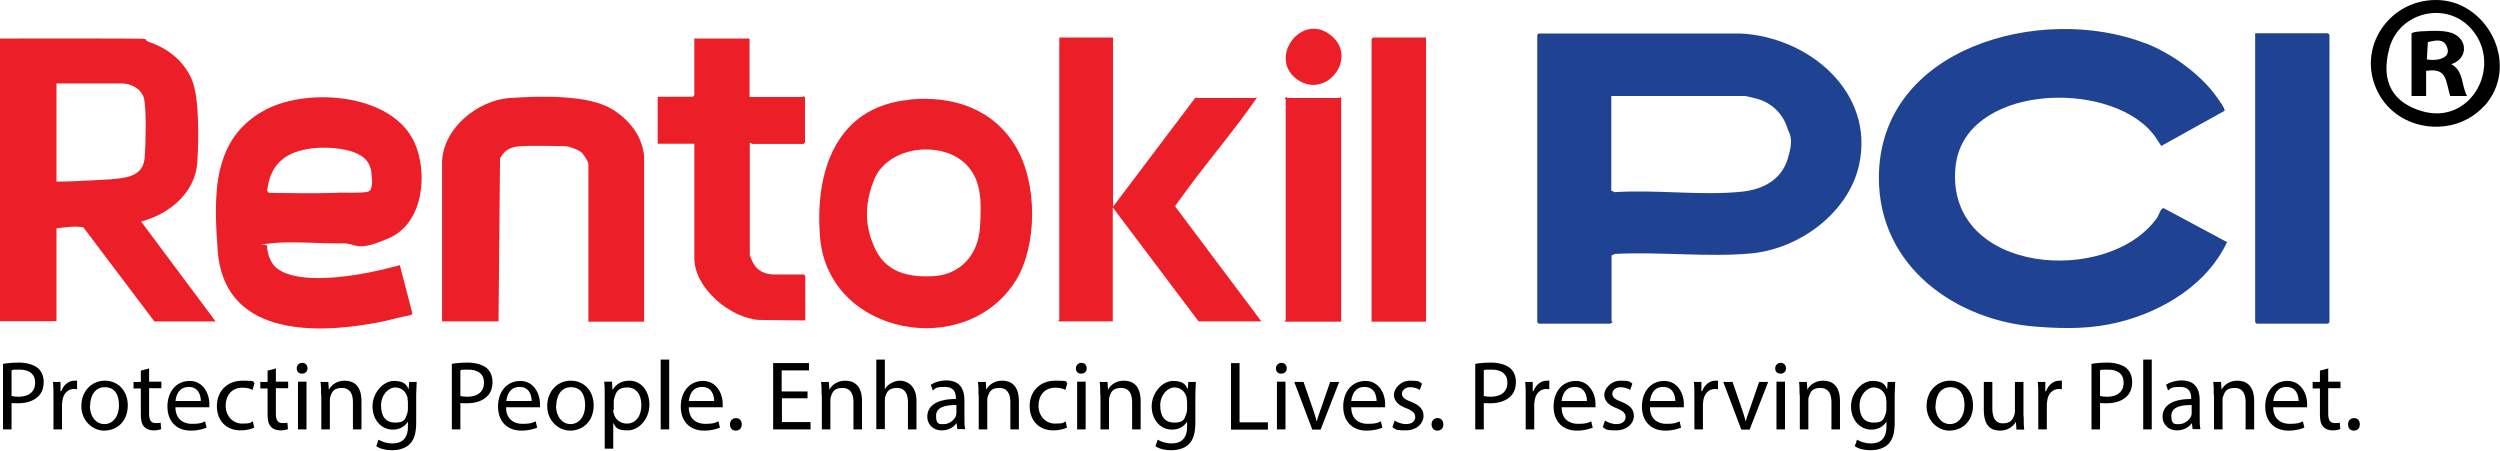<svg xmlns="http://www.w3.org/2000/svg" fill="none" viewBox="0 0 3356 605" height="605" width="3356">
<path fill="#204292" d="M2063.26 48.352C2063.26 47.68 2064.61 45.995 2064.95 44.982H2336.89C2428.2 49.701 2517.16 123.834 2495.6 221.555C2481.44 285.243 2416.4 333.763 2351.04 340.166C2294.76 345.556 2228.04 337.804 2168.06 340.838L2163.35 342.859V431.142C2163.35 431.142 2164.7 432.491 2164.7 433.163C2163.35 432.827 2161.66 434.512 2161.33 434.512H2065.63L2063.6 432.491V48.347H2063.26V48.352ZM2163.01 128.889V255.924L2167.72 257.945C2222.65 254.239 2284.65 262.999 2338.56 257.273C2366.87 254.239 2391.13 241.438 2399.9 213.131C2408.66 184.825 2401.92 179.77 2399.22 171.682C2393.49 152.477 2377.65 137.649 2358.45 132.594C2339.24 127.54 2341.94 128.889 2340.93 128.889H2163.01Z"></path>
<path fill="#204292" d="M2879.4 57.789C2914.11 70.932 2953.87 99.233 2975.78 130.238C2978.13 133.607 2987.23 145.737 2986.22 148.771L2901.3 195.946C2897.26 190.215 2893.89 183.817 2889.17 178.426C2828.51 105.642 2635.09 113.73 2624.99 224.925C2611.85 368.472 2830.88 384.649 2895.91 291.983C2897.93 288.949 2900.63 278.84 2904.67 279.517L2989.59 325.008C2963.31 381.279 2904.34 417.338 2845.7 432.161C2808.3 441.598 2774.27 441.598 2733.83 438.564C2626.68 430.817 2522.21 358.705 2522.21 238.739C2522.21 62.844 2740.91 4.882 2879.07 57.789H2879.4Z"></path>
<path fill="#204292" d="M3027.33 44.652H3125.05L3127.07 46.673V432.497L3125.05 434.523H3029.35L3027.33 432.497V44.652Z"></path>
<path fill="black" d="M3334.65 142.372C3294.55 186.178 3219.07 176.741 3192.11 123.839C3161.45 63.521 3209.29 -3.873 3275.34 0.174C3341.38 4.221 3383.17 89.471 3334.64 142.714L3334.65 142.372ZM3316.11 37.235C3282.41 1.181 3220.75 16.681 3207.61 64.192C3194.47 111.704 3214.35 138.325 3250.74 149.106C3318.14 169.33 3361.6 85.759 3316.11 37.235Z"></path>
<path fill="#EC1F28" d="M0 51.726C53.238 51.726 106.481 51.385 159.724 51.726C212.962 52.062 186.682 51.726 201.168 56.781C226.441 65.541 246.659 82.053 257.445 106.654C268.226 131.25 266.541 192.918 264.856 217.854C262.5 255.593 232.167 283.227 198.134 294.685C164.102 306.143 188.703 294.35 189.71 297.719L289.452 431.494H207.236L111.877 305.13C100.419 303.11 87.617 305.13 75.823 306.479V431.158H0V51.726ZM75.818 243.793C94.015 243.793 112.207 242.78 130.069 241.772C147.93 240.765 150.959 240.759 160.732 239.416C178.252 237.395 192.408 231.328 194.093 212.458C195.778 193.589 196.455 149.447 193.757 134.278C191.059 119.115 175.56 112.039 163.766 112.039H75.818V243.793Z"></path>
<path fill="#EC1F28" d="M536.794 356.006L553.643 421.043L551.286 423.064C535.451 425.762 519.951 430.816 504.11 433.509C417.17 449.349 300.244 449.008 292.156 335.788C287.101 263.675 283.396 184.487 358.206 146.413C415.155 117.435 526.691 125.859 556.341 191.227C574.874 231.999 568.47 299.057 522.98 319.275C477.489 339.499 479.174 326.35 460.304 326.692C430.313 327.363 391.562 323.322 363.261 326.692C334.954 330.061 358.542 326.692 358.542 330.061C358.542 339.829 362.919 352.3 370.336 359.04C392.911 378.922 448.175 373.531 476.145 369.149C504.105 364.771 516.576 361.06 536.794 356.006ZM376.062 216.5C364.604 227.958 360.899 240.087 358.537 255.923L360.893 258.957C389.535 258.957 417.842 259.97 446.484 258.957C449.854 258.957 452.888 258.957 456.258 258.621C466.702 258.621 483.892 259.298 492.988 257.608C502.084 255.917 499.056 238.061 498.715 233.007C497.366 215.151 484.9 206.726 468.723 202.343C442.443 195.268 396.947 195.94 376.728 216.158L376.062 216.5Z"></path>
<path fill="#EC1F28" d="M1494.12 50.377V277.495L1604.31 131.585C1605.99 130.237 1606.66 131.585 1607 131.585H1684.17C1685.52 131.585 1689.56 127.88 1684.84 134.619C1656.88 175.056 1622.85 214.479 1593.53 254.579C1564.21 294.679 1581.73 270.079 1578.03 277.831L1693.27 431.488H1609.03L1493.78 278.503V431.488H1420.66C1420.32 430.475 1422.01 429.803 1422.01 429.467V50.377H1493.78H1494.12Z"></path>
<path fill="#EC1F28" d="M1221.18 133.607C1278.13 128.217 1332.38 145.401 1363.04 195.946C1393.7 246.492 1392.02 330.062 1364.05 375.889C1297.34 484.391 1112 450.358 1100.88 318.94C1093.46 231.664 1121.43 143.039 1221.18 133.943V133.607ZM1295.31 219.198C1262.28 188.194 1191.53 196.282 1173.33 241.437C1155.13 286.592 1167.26 317.932 1175.01 334.445C1190.18 365.78 1219.16 372.183 1251.51 370.834C1289.59 369.144 1313.17 341.851 1315.53 305.125C1317.88 268.395 1317.21 239.752 1295.31 219.198Z"></path>
<path fill="#EC1F28" d="M864.325 431.824H789.856V219.533C789.856 217.513 783.116 206.726 780.76 204.706C776.718 201.336 764.925 196.617 759.534 196.281C743.699 195.94 713.366 195.268 698.202 196.281C683.039 197.294 676.3 203.357 671.245 212.794L669.224 431.488H593.406V219.197C593.406 173.371 640.582 134.619 684.052 131.586C727.522 128.552 789.184 127.544 820.189 145.736C851.193 163.933 864.672 190.891 864.672 213.466V431.482L864.325 431.824Z"></path>
<path fill="#EC1F28" d="M1006.19 51.727V130.237H1077.29C1077.62 130.237 1078.97 127.88 1080.66 130.914V191.233L1078.64 193.253H1009.9C1009.56 193.253 1007.88 191.233 1006.53 191.904V342.533C1006.53 343.205 1010.23 351.965 1011.25 353.314C1016.98 364.095 1027.76 368.477 1039.55 368.477H1078.98L1081 370.498V430.139L1019 429.468C980.248 427.105 932.059 386.675 932.059 346.574V192.912H882.857V129.901H930.033L932.054 127.88V51.727H1006.52H1006.19Z"></path>
<path fill="#EC1F28" d="M1914.32 50.377V431.824H1841.2V52.398L1843.22 50.377H1914.32Z"></path>
<path fill="#EC1F28" d="M1800.43 130.237V431.824H1724.6C1724.27 430.811 1725.95 430.134 1725.95 429.804V133.607C1725.95 132.93 1723.59 132.594 1725.28 131.586L1726.62 130.237C1727.3 130.237 1727.64 131.586 1727.97 131.586H1798.4C1798.74 131.586 1799.41 129.901 1800.43 130.237Z"></path>
<path fill="#EC1F28" d="M1740.44 105.977C1702.02 77.335 1747.52 15.331 1786.94 47.685C1824.35 78.342 1778.86 134.955 1740.44 105.977Z"></path>
<path fill="black" d="M3236.93 45.323C3237.94 42.631 3250.07 41.953 3253.11 41.953C3264.9 41.276 3284.11 40.269 3294.55 45.659C3314.1 55.768 3311.06 80.028 3290.51 86.095C3307.69 95.532 3303.65 113.73 3311.73 128.888H3289.16C3282.76 108.67 3285.45 90.472 3256.81 95.191V128.888H3237.26V45.318L3236.93 45.323ZM3257.81 79.692C3267.92 82.048 3289.83 79.692 3285.45 64.864C3281.07 50.036 3268.26 54.755 3259.17 56.44L3257.81 79.692Z"></path>
<path fill="black" d="M4.049 488.437C9.439 487.424 16.856 486.752 25.952 486.752C35.048 486.752 45.493 489.445 50.889 494.163C55.943 498.546 58.641 504.95 58.641 512.697C58.641 520.449 56.279 527.189 51.902 531.571C45.834 537.969 36.066 541.339 24.603 541.339C13.145 541.339 17.863 541.339 15.507 540.667V576.385H4.049V488.437ZM15.501 531.571C17.863 532.243 21.233 532.584 24.939 532.584C38.753 532.584 47.178 525.84 47.178 513.71C47.178 501.58 38.753 496.19 26.288 496.19C13.822 496.19 17.528 496.526 15.507 497.203V531.907L15.501 531.571Z"></path>
<path fill="black" d="M71.78 532.58C71.78 525.164 71.78 518.43 71.103 512.698H81.212V525.169H82.225C85.258 516.745 91.998 511.019 100.086 511.019C108.175 511.019 102.443 511.019 103.456 511.36V522.482C102.107 522.482 101.099 522.141 99.415 522.141C91.326 522.141 85.264 528.209 83.915 536.963C83.915 538.654 83.238 540.333 83.238 542.354V576.392H71.78V532.245V532.58Z"></path>
<path fill="black" d="M171.521 544.037C171.521 567.62 155.009 578.07 139.845 578.07C124.682 578.07 109.182 565.269 109.182 545.051C109.182 524.827 123.333 511.012 140.858 511.012C158.378 511.012 171.521 524.491 171.521 544.037ZM120.64 544.709C120.64 558.86 128.729 569.31 140.181 569.31C151.639 569.31 159.727 558.865 159.727 544.373C159.727 529.881 154.337 519.772 140.522 519.772C126.708 519.772 120.976 532.579 120.976 544.709H120.64Z"></path>
<path fill="black" d="M200.164 494.17V512.368H216.676V521.128H200.164V555.496C200.164 563.585 202.526 567.968 208.924 567.968C215.327 567.968 214.314 567.626 215.663 567.296L216.34 576.056C213.978 577.069 210.609 577.741 205.896 577.741C201.182 577.741 196.122 576.056 193.43 572.686C190.06 569.322 189.047 563.59 189.047 556.179V521.469H179.274V512.703H189.047V497.54L200.505 494.506L200.164 494.17Z"></path>
<path fill="black" d="M235.544 546.735C235.544 562.571 245.989 568.974 257.447 568.974C268.905 568.974 270.926 567.625 275.309 565.604L277.329 574.029C273.288 575.713 266.207 578.07 256.098 578.07C236.557 578.07 224.763 565.269 224.763 545.722C224.763 526.176 236.221 511.354 254.755 511.354C273.288 511.354 281.035 529.551 281.035 541.339C281.035 553.139 281.035 545.722 280.699 546.73H235.88H235.544V546.735ZM269.577 538.305C269.577 530.889 266.543 519.436 253.4 519.436C240.257 519.436 236.552 530.217 235.538 538.305H269.577Z"></path>
<path fill="black" d="M341.013 574.029C337.979 575.714 331.245 577.734 322.815 577.734C303.61 577.734 291.139 564.591 291.139 545.051C291.139 525.504 304.618 511.012 325.513 511.012C346.409 511.012 338.32 512.697 341.69 514.382L338.992 523.478C336.3 521.788 331.917 520.444 325.513 520.444C310.686 520.444 302.933 531.225 302.933 544.704C302.933 558.182 312.37 568.627 325.177 568.627C337.979 568.627 336.3 566.943 339.328 565.594L341.349 574.359L341.013 574.029Z"></path>
<path fill="black" d="M370.332 494.17V512.368H386.844V521.128H370.332V555.496C370.332 563.585 372.688 567.968 379.092 567.968C385.495 567.968 384.482 567.626 385.831 567.296L386.508 576.056C384.152 577.069 380.777 577.741 376.064 577.741C371.345 577.741 366.29 576.056 363.592 572.686C360.223 569.322 359.215 563.59 359.215 556.179V521.469H349.442V512.703H359.215V497.54L370.673 494.506L370.332 494.17Z"></path>
<path fill="black" d="M412.789 494.5C412.789 498.541 410.097 501.575 405.378 501.575C400.659 501.575 398.303 498.541 398.303 494.5C398.303 490.458 401.337 487.083 405.714 487.083C410.097 487.089 412.789 490.117 412.789 494.5ZM399.988 576.385V512.361H411.446V576.385H399.988Z"></path>
<path fill="black" d="M430.986 529.881C430.986 523.142 430.986 517.752 430.309 512.697H440.754L441.431 523.142C444.465 517.074 451.876 511.012 462.657 511.012C473.438 511.012 485.237 516.403 485.237 538.306V576.385H473.779V539.655C473.779 529.21 470.074 520.78 458.957 520.78C447.835 520.78 445.478 526.17 443.457 532.579C442.78 533.923 442.78 535.943 442.78 537.97V576.391H431.322V529.887H430.986V529.881Z"></path>
<path fill="black" d="M559.37 512.697C559.37 517.416 558.698 522.47 558.698 530.223V567.289C558.698 582.111 555.664 590.872 549.597 596.603C543.529 602.33 534.433 604.35 526.345 604.35C518.256 604.35 510.168 602.666 505.119 598.96L508.153 590.2C512.53 592.892 518.934 595.254 527.022 595.254C538.816 595.254 547.576 589.187 547.576 573.016V565.94C543.87 572.008 537.131 576.721 527.358 576.721C511.523 576.721 500.064 563.248 500.064 545.386C500.064 527.53 514.215 511.354 528.707 511.354C543.199 511.354 545.897 517.08 548.589 522.476L549.266 512.702H559.37V512.697ZM547.24 537.634C547.24 535.613 547.24 533.923 546.563 532.243C544.542 525.504 538.816 520.114 530.386 520.114C521.962 520.114 511.517 529.551 511.517 544.373C511.517 559.201 517.92 567.289 530.386 567.289C542.857 567.289 543.865 562.906 546.563 555.49C547.24 553.469 547.576 551.113 547.576 549.422V537.964L547.24 537.634Z"></path>
<path fill="black" d="M606.545 488.437C611.935 487.424 619.352 486.752 628.448 486.752C637.549 486.752 647.994 489.445 653.385 494.163C658.439 498.546 661.137 504.95 661.137 512.697C661.137 520.449 658.781 527.189 654.398 531.571C648.33 537.969 638.562 541.339 627.104 541.339C615.646 541.339 620.365 541.339 618.008 540.667V576.385H606.55L606.545 488.437ZM618.003 531.571C620.36 532.243 623.735 532.584 627.435 532.584C641.249 532.584 649.679 525.84 649.679 513.71C649.679 501.58 641.255 496.19 628.789 496.19C616.318 496.19 620.029 496.526 618.008 497.203V531.907L618.003 531.571Z"></path>
<path fill="black" d="M679.33 546.735C679.33 562.571 689.775 568.974 701.233 568.974C712.691 568.974 714.712 567.625 719.095 565.604L721.116 574.029C717.074 575.713 709.994 578.07 699.89 578.07C680.344 578.07 668.555 565.269 668.555 545.722C668.555 526.176 680.013 511.354 698.547 511.354C717.08 511.354 724.827 529.551 724.827 541.339C724.827 553.139 724.827 545.722 724.491 546.73H679.672H679.33V546.735ZM713.705 538.305C713.705 530.889 710.671 519.436 697.528 519.436C684.385 519.436 680.679 530.217 679.666 538.305H713.705Z"></path>
<path fill="black" d="M796.934 544.037C796.934 567.62 780.422 578.07 765.258 578.07C750.095 578.07 734.595 565.269 734.595 545.051C734.595 524.827 748.746 511.012 766.266 511.012C783.792 511.012 796.934 524.491 796.934 544.037ZM746.389 544.709C746.389 558.86 754.477 569.31 765.93 569.31C777.388 569.31 785.476 558.865 785.476 544.373C785.476 529.881 780.086 519.772 766.266 519.772C752.451 519.772 746.725 532.579 746.725 544.709H746.389Z"></path>
<path fill="black" d="M811.763 533.251C811.763 525.163 811.763 518.429 811.085 512.361H821.53L822.208 523.483C826.921 515.731 834.337 511.012 844.782 511.012C860.282 511.012 871.74 524.155 871.74 543.36C871.74 562.565 857.589 577.729 842.762 577.729C827.934 577.729 826.926 574.023 823.215 567.62V602.33H811.757V533.251H811.763ZM823.221 550.435C823.221 552.126 823.221 553.805 823.892 555.154C825.913 563.242 832.988 568.627 841.418 568.627C853.548 568.627 860.959 558.518 860.959 544.032C860.959 529.54 854.22 520.103 842.09 520.103C829.96 520.103 826.926 525.829 824.57 534.595C824.228 535.938 823.892 537.628 823.892 539.308V550.43H823.221V550.435Z"></path>
<path fill="black" d="M886.901 482.712H898.359V576.391H886.901V482.712Z"></path>
<path fill="black" d="M924.647 546.735C924.647 562.571 935.092 568.974 946.55 568.974C958.008 568.974 960.029 567.625 964.412 565.604L966.432 574.029C962.391 575.713 955.31 578.07 945.207 578.07C925.66 578.07 913.866 565.269 913.866 545.722C913.866 526.176 925.324 511.354 943.858 511.354C962.391 511.354 970.143 529.551 970.143 541.339C970.143 553.139 970.143 545.722 969.802 546.73H924.983H924.647V546.735ZM958.68 538.305C958.68 530.889 955.646 519.436 942.503 519.436C929.36 519.436 925.655 530.217 924.642 538.305H958.68Z"></path>
<path fill="black" d="M979.909 569.647C979.909 564.592 983.279 561.228 987.998 561.228C992.711 561.228 995.744 564.592 995.744 569.647C995.744 574.701 992.711 578.071 987.656 578.071C982.602 578.071 979.909 574.365 979.909 569.647Z"></path>
<path fill="black" d="M1084.37 534.6H1049.66V566.607H1088.08V576.38H1037.87V487.419H1086.05V497.193H1049.32V525.499H1084.03V534.931L1084.37 534.6Z"></path>
<path fill="black" d="M1102.9 529.881C1102.9 523.142 1102.9 517.752 1102.23 512.697H1112.67L1113.34 523.142C1116.38 517.074 1123.79 511.012 1134.57 511.012C1145.35 511.012 1157.15 516.403 1157.15 538.306V576.385H1145.69V539.655C1145.69 529.21 1141.99 520.78 1130.86 520.78C1119.74 520.78 1117.39 526.17 1115.36 532.579C1114.69 533.923 1114.69 535.943 1114.69 537.97V576.391H1103.24V529.887H1102.9V529.881Z"></path>
<path fill="black" d="M1176.36 482.712H1187.82V522.476C1189.5 519.107 1192.54 516.409 1196.24 514.388C1199.61 512.367 1203.66 511.018 1208.04 511.018C1216.46 511.018 1230.27 516.409 1230.27 538.312V576.391H1218.82V539.661C1218.82 529.216 1215.11 520.786 1203.99 520.786C1192.87 520.786 1190.51 526.176 1188.49 532.244C1187.82 533.929 1187.82 535.614 1187.82 537.634V576.05H1176.36V482.37V482.712Z"></path>
<path fill="black" d="M1285.2 576.387L1284.19 568.298H1283.85C1280.15 573.353 1273.41 577.73 1264.31 577.73C1251.5 577.73 1244.77 568.634 1244.77 559.533C1244.77 544.039 1258.58 535.609 1283.18 535.609V534.26C1283.18 528.87 1281.83 519.438 1268.69 519.438C1255.56 519.438 1256.57 521.123 1252.18 524.151L1249.49 516.404C1254.88 513.034 1262.29 510.672 1270.38 510.672C1289.92 510.672 1294.64 524.151 1294.64 536.952V560.882C1294.64 566.272 1294.64 572.004 1295.65 576.045H1285.21V576.387H1285.2ZM1283.52 543.703C1270.71 543.703 1256.56 545.723 1256.56 558.195C1256.56 570.66 1261.61 569.317 1267.68 569.317C1273.75 569.317 1281.16 563.926 1283.18 558.53C1283.52 557.187 1283.86 556.174 1283.86 554.825V543.703H1283.52Z"></path>
<path fill="black" d="M1313.51 529.881C1313.51 523.142 1313.51 517.752 1312.83 512.697H1323.28L1323.95 523.142C1326.98 517.074 1334.39 511.012 1345.18 511.012C1355.96 511.012 1367.76 516.403 1367.76 538.306V576.385H1356.3V539.655C1356.3 529.21 1352.59 520.78 1341.47 520.78C1330.35 520.78 1327.99 526.17 1325.97 532.579C1325.3 533.923 1325.3 535.943 1325.3 537.97V576.391H1313.84V529.887H1313.51V529.881Z"></path>
<path fill="black" d="M1432.12 574.029C1429.09 575.714 1422.35 577.734 1413.92 577.734C1394.72 577.734 1382.25 564.591 1382.25 545.051C1382.25 525.504 1395.73 511.012 1416.62 511.012C1437.51 511.012 1429.43 512.697 1432.8 514.382L1430.11 523.478C1427.41 521.788 1423.03 520.444 1416.63 520.444C1401.8 520.444 1394.05 531.225 1394.05 544.704C1394.05 558.182 1403.48 568.627 1416.29 568.627C1429.1 568.627 1427.41 566.943 1430.44 565.594L1432.46 574.359L1432.12 574.029Z"></path>
<path fill="black" d="M1458.74 494.5C1458.74 498.541 1456.05 501.575 1451.33 501.575C1446.61 501.575 1444.25 498.541 1444.25 494.5C1444.25 490.458 1447.29 487.083 1451.67 487.083C1456.05 487.089 1458.74 490.117 1458.74 494.5ZM1445.93 576.385V512.361H1457.39V576.385H1445.93Z"></path>
<path fill="black" d="M1476.94 529.881C1476.94 523.142 1476.94 517.752 1476.27 512.697H1486.71L1487.39 523.142C1490.42 517.074 1497.83 511.012 1508.61 511.012C1519.39 511.012 1531.19 516.403 1531.19 538.306V576.385H1519.74V539.655C1519.74 529.21 1516.03 520.78 1504.91 520.78C1493.79 520.78 1491.43 526.17 1489.41 532.579C1488.73 533.923 1488.73 535.943 1488.73 537.97V576.391H1477.27V529.887H1476.94V529.881Z"></path>
<path fill="black" d="M1605.32 512.697C1605.32 517.416 1604.64 522.47 1604.64 530.223V567.289C1604.64 582.111 1601.61 590.872 1595.55 596.603C1589.48 602.33 1580.39 604.35 1572.3 604.35C1564.21 604.35 1556.12 602.666 1551.07 598.96L1554.1 590.2C1558.48 592.892 1564.89 595.254 1572.97 595.254C1584.77 595.254 1593.53 589.187 1593.53 573.016V565.94C1589.82 572.008 1583.08 576.721 1573.31 576.721C1557.47 576.721 1546.02 563.248 1546.02 545.386C1546.02 527.53 1560.17 511.354 1574.66 511.354C1589.15 511.354 1591.85 517.08 1594.54 522.476L1595.22 512.702H1605.32V512.697ZM1593.19 537.634C1593.19 535.613 1593.19 533.923 1592.51 532.243C1590.49 525.504 1584.77 520.114 1576.34 520.114C1567.91 520.114 1557.47 529.551 1557.47 544.373C1557.47 559.201 1563.87 567.289 1576.34 567.289C1588.81 567.289 1589.82 562.906 1592.51 555.49C1593.19 553.469 1593.53 551.113 1593.53 549.422V537.964L1593.19 537.634Z"></path>
<path fill="black" d="M1652.5 487.425H1663.96V566.948H1702.03V576.716H1652.5V487.76V487.425Z"></path>
<path fill="black" d="M1727.31 494.5C1727.31 498.541 1724.61 501.575 1719.89 501.575C1715.17 501.575 1712.82 498.541 1712.82 494.5C1712.82 490.458 1715.85 487.083 1720.24 487.083C1724.61 487.089 1727.31 490.117 1727.31 494.5ZM1714.17 576.385V512.361H1725.62V576.385H1714.17Z"></path>
<path fill="black" d="M1749.88 512.698L1762.35 548.757C1764.37 554.483 1766.06 559.879 1767.4 565.269H1767.75C1769.09 559.879 1771.12 554.824 1773.14 548.757L1785.6 512.698H1797.73L1772.8 576.722H1761.68L1737.42 512.698H1749.88Z"></path>
<path fill="black" d="M1813.91 546.735C1813.91 562.571 1824.35 568.974 1835.81 568.974C1847.27 568.974 1849.29 567.625 1853.67 565.604L1855.69 574.029C1851.65 575.713 1844.57 578.07 1834.46 578.07C1814.92 578.07 1803.13 565.269 1803.13 545.722C1803.13 526.176 1814.59 511.354 1833.12 511.354C1851.65 511.354 1859.4 529.551 1859.4 541.339C1859.4 553.139 1859.4 545.722 1859.06 546.73H1814.24H1813.91V546.735ZM1847.94 538.305C1847.94 530.889 1844.91 519.436 1831.76 519.436C1818.62 519.436 1814.92 530.217 1813.91 538.305H1847.94Z"></path>
<path fill="black" d="M1872.2 564.591C1875.57 566.954 1881.64 569.31 1887.37 569.31C1895.79 569.31 1899.84 564.927 1899.84 559.873C1899.84 554.818 1896.47 551.448 1888.04 548.079C1876.58 544.037 1871.19 537.634 1871.19 529.876C1871.19 522.129 1879.61 511.007 1893.1 511.007C1906.57 511.007 1905.23 512.692 1908.93 515.048L1905.9 523.472C1903.54 521.782 1898.82 519.761 1892.76 519.761C1886.69 519.761 1881.97 523.803 1881.97 528.527C1881.97 533.24 1885.68 536.274 1894.1 539.308C1905.23 543.691 1910.95 549.081 1910.95 558.513C1910.95 567.95 1902.19 577.718 1887.03 577.718C1871.87 577.718 1873.55 576.033 1869.17 573.34L1872.2 564.591Z"></path>
<path fill="black" d="M1921.74 569.647C1921.74 564.592 1925.1 561.228 1929.83 561.228C1934.54 561.228 1937.57 564.592 1937.57 569.647C1937.57 574.701 1934.54 578.071 1929.49 578.071C1924.43 578.071 1921.74 574.365 1921.74 569.647Z"></path>
<path fill="black" d="M1980.37 488.437C1985.76 487.424 1993.17 486.752 2002.27 486.752C2011.38 486.752 2021.82 489.445 2027.21 494.163C2032.27 498.546 2034.96 504.95 2034.96 512.697C2034.96 520.449 2032.6 527.189 2028.22 531.571C2022.15 537.969 2012.38 541.339 2000.93 541.339C1989.47 541.339 1994.18 541.339 1991.83 540.667V576.385H1980.37V488.437ZM1991.83 531.571C1994.19 532.243 1997.56 532.584 2001.26 532.584C2015.08 532.584 2023.51 525.84 2023.51 513.71C2023.51 501.58 2015.08 496.19 2002.61 496.19C1990.14 496.19 1993.85 496.526 1991.83 497.203V531.907V531.571Z"></path>
<path fill="black" d="M2048.1 532.58C2048.1 525.164 2048.1 518.43 2047.43 512.698H2057.53V525.169H2058.55C2061.58 516.745 2068.32 511.019 2076.41 511.019C2084.5 511.019 2078.77 511.019 2079.77 511.36V522.482C2078.43 522.482 2077.42 522.141 2075.73 522.141C2067.64 522.141 2061.58 528.209 2060.23 536.963C2060.23 538.654 2059.56 540.333 2059.56 542.354V576.392H2048.1V532.245V532.58H2048.1Z"></path>
<path fill="black" d="M2096.29 546.735C2096.29 562.571 2106.73 568.974 2118.19 568.974C2129.65 568.974 2131.67 567.625 2136.05 565.604L2138.07 574.029C2134.03 575.713 2126.95 578.07 2116.85 578.07C2097.3 578.07 2085.51 565.269 2085.51 545.722C2085.51 526.176 2096.96 511.354 2115.5 511.354C2134.03 511.354 2141.78 529.551 2141.78 541.339C2141.78 553.139 2141.78 545.722 2141.44 546.73H2096.62H2096.29V546.735ZM2130.32 538.305C2130.32 530.889 2127.29 519.436 2114.15 519.436C2101 519.436 2097.3 530.217 2096.29 538.305H2130.32Z"></path>
<path fill="black" d="M2154.58 564.591C2157.95 566.954 2164.01 569.31 2169.75 569.31C2178.16 569.31 2182.22 564.927 2182.22 559.873C2182.22 554.818 2178.85 551.448 2170.42 548.079C2158.96 544.037 2153.57 537.634 2153.57 529.876C2153.57 522.129 2161.99 511.007 2175.47 511.007C2188.96 511.007 2187.6 512.692 2191.31 515.048L2188.28 523.472C2185.92 521.782 2181.2 519.761 2175.13 519.761C2169.06 519.761 2164.35 523.803 2164.35 528.527C2164.35 533.24 2168.06 536.274 2176.48 539.308C2187.6 543.691 2193.33 549.081 2193.33 558.513C2193.33 567.95 2184.57 577.718 2169.4 577.718C2154.24 577.718 2155.93 576.033 2151.55 573.34L2154.58 564.591Z"></path>
<path fill="black" d="M2214.9 546.735C2214.9 562.571 2225.34 568.974 2236.81 568.974C2248.27 568.974 2250.28 567.625 2254.66 565.604L2256.68 574.029C2252.64 575.713 2245.56 578.07 2235.46 578.07C2215.91 578.07 2204.12 565.269 2204.12 545.722C2204.12 526.176 2215.58 511.354 2234.11 511.354C2252.64 511.354 2260.39 529.551 2260.39 541.339C2260.39 553.139 2260.39 545.722 2260.05 546.73H2215.23H2214.9V546.735ZM2248.93 538.305C2248.93 530.889 2245.9 519.436 2232.76 519.436C2219.62 519.436 2215.9 530.217 2214.9 538.305H2248.93Z"></path>
<path fill="black" d="M2274.54 532.58C2274.54 525.164 2274.54 518.43 2273.87 512.698H2283.98V525.169H2284.99C2288.03 516.745 2294.76 511.019 2302.85 511.019C2310.94 511.019 2305.21 511.019 2306.22 511.36V522.482C2304.87 522.482 2303.86 522.141 2302.18 522.141C2294.08 522.141 2288.02 528.209 2286.68 536.963C2286.68 538.654 2286 540.333 2286 542.354V576.392H2274.55V532.245L2274.54 532.58Z"></path>
<path fill="black" d="M2325.76 512.698L2338.23 548.757C2340.25 554.483 2341.94 559.879 2343.28 565.269H2343.63C2344.97 559.879 2347 554.824 2349.02 548.757L2361.48 512.698H2373.61L2348.68 576.722H2337.56L2313.3 512.698H2325.76Z"></path>
<path fill="black" d="M2397.53 494.5C2397.53 498.541 2394.84 501.575 2390.12 501.575C2385.41 501.575 2383.04 498.541 2383.04 494.5C2383.04 490.458 2386.08 487.083 2390.46 487.083C2394.84 487.083 2397.53 490.117 2397.53 494.5ZM2384.73 576.385V512.361H2396.19V576.385H2384.73Z"></path>
<path fill="black" d="M2415.73 529.881C2415.73 523.142 2415.73 517.752 2415.06 512.697H2425.5L2426.18 523.142C2429.21 517.074 2436.62 511.012 2447.41 511.012C2458.19 511.012 2469.99 516.403 2469.99 538.306V576.385H2458.53V539.655C2458.53 529.21 2454.82 520.78 2443.7 520.78C2432.58 520.78 2430.23 526.17 2428.21 532.579C2427.53 533.923 2427.53 535.943 2427.53 537.97V576.391H2416.08V529.887H2415.73V529.881Z"></path>
<path fill="black" d="M2544.12 512.697C2544.12 517.416 2543.44 522.47 2543.44 530.223V567.289C2543.44 582.111 2540.41 590.872 2534.35 596.603C2528.28 602.33 2519.18 604.35 2511.09 604.35C2503.01 604.35 2494.92 602.666 2489.87 598.96L2492.9 590.2C2497.28 592.892 2503.69 595.254 2511.78 595.254C2523.57 595.254 2532.32 589.187 2532.32 573.016V565.94C2528.62 572.008 2521.89 576.721 2512.11 576.721C2496.27 576.721 2484.81 563.248 2484.81 545.386C2484.81 527.53 2498.96 511.354 2513.46 511.354C2527.95 511.354 2530.64 517.08 2533.33 522.476L2534.01 512.702H2544.12V512.697ZM2531.99 537.634C2531.99 535.613 2531.99 533.923 2531.31 532.243C2529.29 525.504 2523.56 520.114 2515.13 520.114C2506.72 520.114 2496.27 529.551 2496.27 544.373C2496.27 559.201 2502.67 567.289 2515.13 567.289C2527.61 567.289 2528.61 562.906 2531.31 555.49C2531.99 553.469 2532.32 551.113 2532.32 549.422V537.964L2531.99 537.634Z"></path>
<path fill="black" d="M2648.58 544.037C2648.58 567.62 2632.07 578.07 2616.9 578.07C2601.74 578.07 2586.24 565.269 2586.24 545.051C2586.24 524.827 2600.39 511.012 2617.92 511.012C2635.44 511.012 2648.58 524.491 2648.58 544.037ZM2598.03 544.709C2598.03 558.86 2606.12 569.31 2617.58 569.31C2629.03 569.31 2637.12 558.865 2637.12 544.373C2637.12 529.881 2631.73 519.772 2617.92 519.772C2604.1 519.772 2598.37 532.579 2598.37 544.709H2598.03Z"></path>
<path fill="black" d="M2716.64 559.202C2716.64 565.941 2716.64 571.667 2717.32 576.722H2706.88L2706.2 566.282C2703.17 571.337 2696.43 578.076 2684.97 578.076C2673.52 578.076 2663.07 572.686 2663.07 550.111V512.703H2674.53V548.09C2674.53 560.22 2678.23 568.309 2688.68 568.309C2699.12 568.309 2701.82 562.918 2703.84 557.864C2704.51 556.179 2704.86 554.158 2704.86 551.796V512.703H2716.31V559.207H2716.64V559.202Z"></path>
<path fill="black" d="M2736.19 532.58C2736.19 525.164 2736.19 518.43 2735.52 512.698H2745.63V525.169H2746.64C2749.67 516.745 2756.41 511.019 2764.5 511.019C2772.58 511.019 2766.86 511.019 2767.87 511.36V522.482C2766.52 522.482 2765.5 522.141 2763.82 522.141C2755.74 522.141 2749.67 528.209 2748.32 536.963C2748.32 538.654 2747.65 540.333 2747.65 542.354V576.392H2736.19V532.245V532.58H2736.19Z"></path>
<path fill="black" d="M2807.63 488.437C2813.02 487.424 2820.43 486.752 2829.53 486.752C2838.64 486.752 2849.08 489.445 2854.47 494.163C2859.53 498.546 2862.22 504.95 2862.22 512.697C2862.22 520.449 2859.86 527.189 2855.48 531.571C2849.41 537.969 2839.64 541.339 2828.18 541.339C2816.73 541.339 2821.44 541.339 2819.09 540.667V576.385H2807.63V488.437ZM2819.09 531.571C2821.45 532.243 2824.82 532.584 2828.52 532.584C2842.34 532.584 2850.76 525.84 2850.76 513.71C2850.76 501.58 2842.34 496.19 2829.87 496.19C2817.4 496.19 2821.11 496.526 2819.08 497.203V531.907L2819.09 531.571Z"></path>
<path fill="black" d="M2877.05 482.712H2888.5V576.391H2877.05V482.712Z"></path>
<path fill="black" d="M2943.43 576.387L2942.41 568.298H2942.08C2938.37 573.353 2931.63 577.73 2922.53 577.73C2909.72 577.73 2902.98 568.634 2902.98 559.533C2902.98 544.039 2916.8 535.609 2941.4 535.609V534.26C2941.4 528.87 2940.06 519.438 2926.91 519.438C2913.77 519.438 2914.78 521.123 2910.4 524.151L2907.7 516.404C2913.09 513.034 2920.51 510.672 2928.6 510.672C2948.14 510.672 2952.86 524.151 2952.86 536.952V560.882C2952.86 566.272 2952.86 572.004 2953.87 576.045H2943.43V576.387ZM2941.74 543.703C2928.94 543.703 2914.78 545.723 2914.78 558.195C2914.78 570.66 2919.84 569.317 2925.91 569.317C2931.98 569.317 2939.38 563.926 2941.4 558.53C2941.75 557.187 2942.08 556.174 2942.08 554.825V543.703H2941.74Z"></path>
<path fill="black" d="M2971.73 529.881C2971.73 523.142 2971.73 517.752 2971.06 512.697H2981.5L2982.17 523.142C2985.21 517.074 2992.62 511.012 3003.4 511.012C3014.19 511.012 3025.98 516.403 3025.98 538.306V576.385H3014.52V539.655C3014.52 529.21 3010.82 520.78 2999.7 520.78C2988.58 520.78 2986.22 526.17 2984.2 532.579C2983.53 533.923 2983.53 535.943 2983.53 537.97V576.391H2972.07V529.887H2971.73V529.881Z"></path>
<path fill="black" d="M3051.59 546.735C3051.59 562.571 3062.04 568.974 3073.5 568.974C3084.95 568.974 3086.97 567.625 3091.36 565.604L3093.38 574.029C3089.34 575.713 3082.26 578.07 3072.15 578.07C3052.61 578.07 3040.82 565.269 3040.82 545.722C3040.82 526.176 3052.27 511.354 3070.8 511.354C3089.34 511.354 3097.08 529.551 3097.08 541.339C3097.08 553.139 3097.08 545.722 3096.75 546.73H3051.93H3051.59V546.735ZM3085.63 538.305C3085.63 530.889 3082.6 519.436 3069.45 519.436C3056.31 519.436 3052.6 530.217 3051.59 538.305H3085.63Z"></path>
<path fill="black" d="M3125.39 494.17V512.368H3141.9V521.128H3125.39V555.496C3125.39 563.585 3127.75 567.968 3134.15 567.968C3140.56 567.968 3139.55 567.626 3140.89 567.296L3141.57 576.056C3139.21 577.069 3135.84 577.741 3131.13 577.741C3126.41 577.741 3121.35 576.056 3118.66 572.686C3115.29 569.322 3114.27 563.59 3114.27 556.179V521.469H3104.5V512.703H3114.27V497.54L3125.73 494.506L3125.39 494.17Z"></path>
<path fill="black" d="M3152.01 569.647C3152.01 564.592 3155.38 561.228 3160.1 561.228C3164.82 561.228 3167.85 564.592 3167.85 569.647C3167.85 574.701 3164.82 578.071 3159.76 578.071C3154.71 578.071 3152.01 574.365 3152.01 569.647Z"></path>
</svg>
